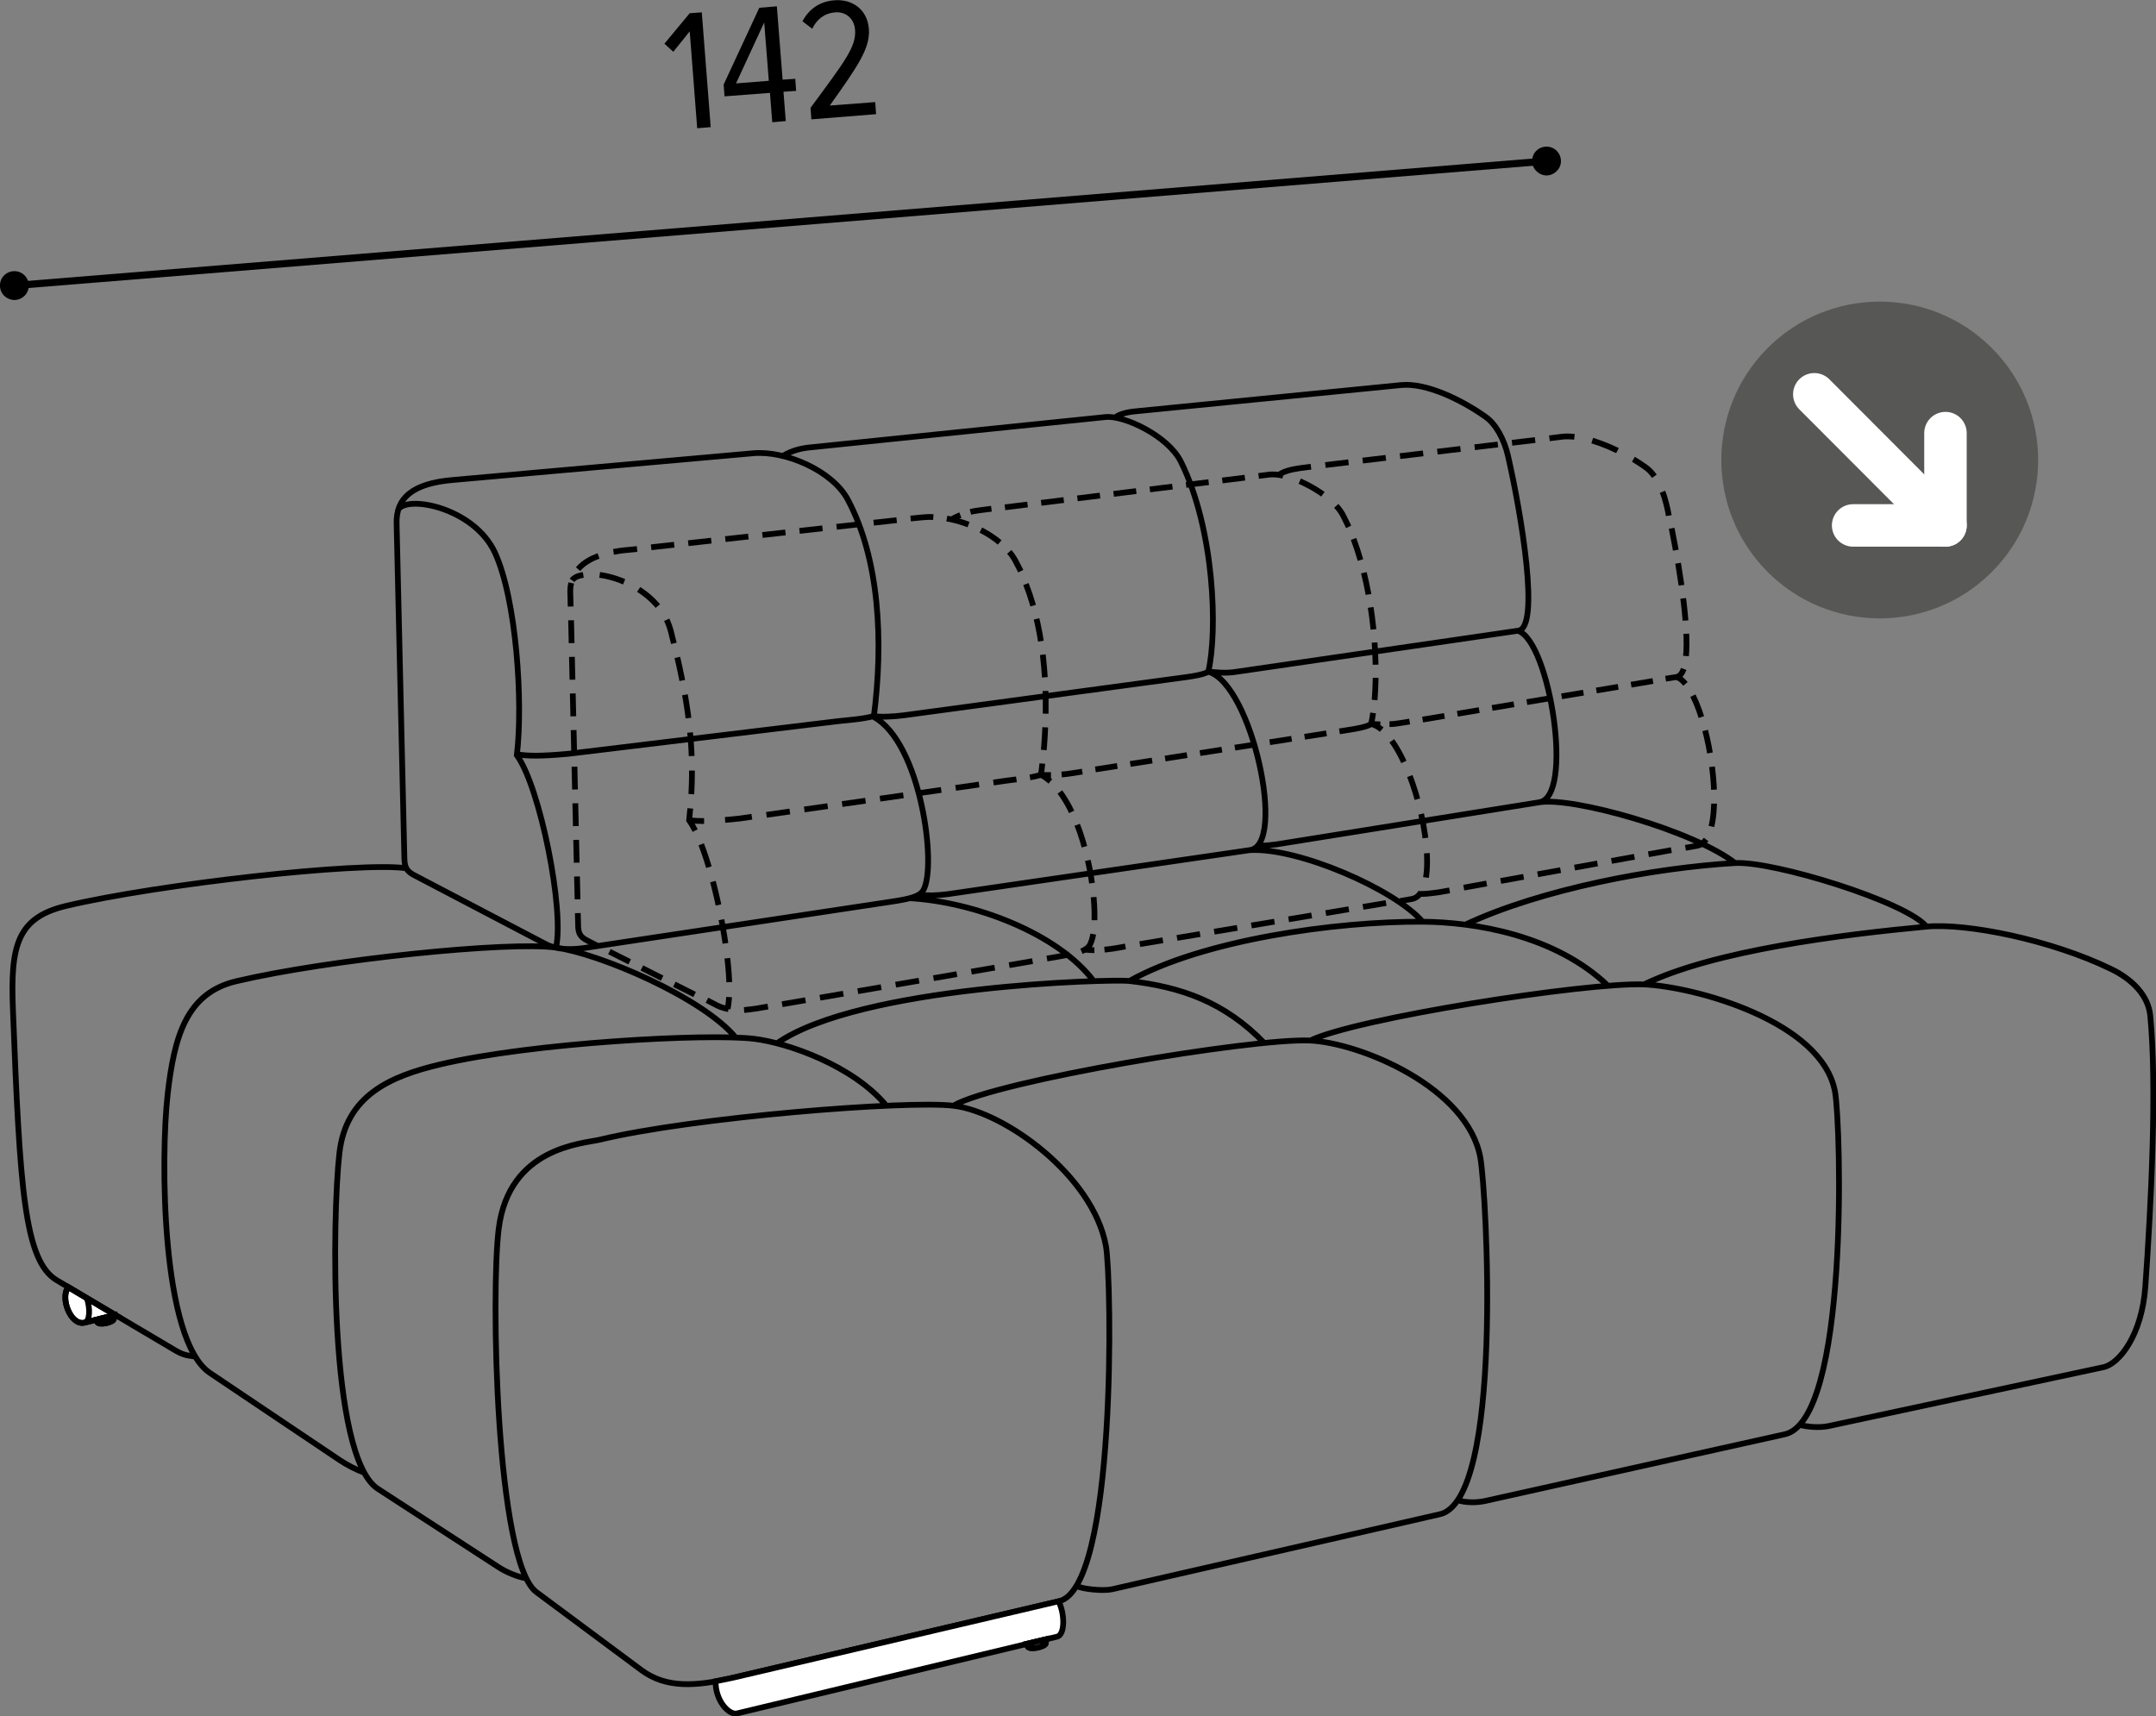 <?xml version="1.0" encoding="utf-8"?>
<!-- Generator: Adobe Illustrator 28.1.0, SVG Export Plug-In . SVG Version: 6.00 Build 0)  -->
<svg version="1.1" id="Livello_1" xmlns="http://www.w3.org/2000/svg" xmlns:xlink="http://www.w3.org/1999/xlink" x="0px" y="0px"
	 viewBox="0 0 74.96 59.68" style="enable-background:new 0 0 74.96 59.68;" xml:space="preserve">
<rect x="0" y="0" width="74.96" height="59.68" fill="#808080" stroke="none"/>
<style type="text/css">
	.st0{fill:#575756;}
	.st1{fill:none;stroke:#FFFFFF;stroke-width:1.477;stroke-linecap:round;stroke-linejoin:round;}
	.st2{fill:none;stroke:#000000;stroke-width:0.25;stroke-linecap:round;stroke-linejoin:round;stroke-miterlimit:500;}
	.st3{fill:none;stroke:#000000;stroke-width:0.2;stroke-miterlimit:22.926;}
	.st4{fill:#FFFFFF;}
	.st5{fill:none;stroke:#000000;stroke-width:0.2;stroke-miterlimit:10;}
	.st6{fill:none;stroke:#000000;stroke-width:0.2;stroke-miterlimit:22.926;stroke-dasharray:0.794,0.479;}
	.st7{fill:none;stroke:#000000;stroke-width:0.2;stroke-miterlimit:22.926;stroke-dasharray:0.855,0.54;}
	.st8{fill:none;stroke:#000000;stroke-width:0.2;stroke-miterlimit:22.926;stroke-dasharray:0.806,0.491;}
	.st9{fill:none;stroke:#000000;stroke-width:0.2;stroke-miterlimit:22.926;stroke-dasharray:0.784,0.469;}
	.st10{fill:none;stroke:#000000;stroke-width:0.2;stroke-miterlimit:22.926;stroke-dasharray:0.79,0.475;}
	.st11{fill:none;stroke:#000000;stroke-width:0.2;stroke-miterlimit:22.926;stroke-dasharray:0.804,0.489;}
	.st12{fill:none;stroke:#000000;stroke-width:0.2;stroke-miterlimit:22.926;stroke-dasharray:0.825,0.51;}
	.st13{fill:none;stroke:#000000;stroke-width:0.2;stroke-miterlimit:22.926;stroke-dasharray:0.789,0.474;}
	.st14{fill:none;stroke:#000000;stroke-width:0.2;stroke-miterlimit:22.926;stroke-dasharray:0.847,0.532;}
	.st15{fill:none;stroke:#000000;stroke-width:0.2;stroke-miterlimit:22.926;stroke-dasharray:0.813,0.498;}
	.st16{fill:none;stroke:#000000;stroke-width:0.2;stroke-miterlimit:22.926;stroke-dasharray:0.811,0.496;}
	.st17{fill:none;stroke:#000000;stroke-width:0.2;stroke-miterlimit:22.926;stroke-dasharray:0.944,0.629;}
	.st18{fill:none;stroke:#000000;stroke-width:0.2;stroke-miterlimit:22.926;stroke-dasharray:0.775,0.46;}
	.st19{fill:none;stroke:#000000;stroke-width:0.2;stroke-miterlimit:22.926;stroke-dasharray:0.77,0.455;}
	.st20{fill:none;stroke:#000000;stroke-width:0.2;stroke-miterlimit:22.926;stroke-dasharray:0.771,0.456;}
	.st21{fill:none;stroke:#000000;stroke-width:0.2;stroke-miterlimit:22.926;stroke-dasharray:0.822,0.507;}
	.st22{fill:none;stroke:#000000;stroke-width:0.2;stroke-miterlimit:22.926;stroke-dasharray:0.792,0.477;}
	.st23{fill:none;stroke:#000000;stroke-width:0.2;stroke-miterlimit:22.926;stroke-dasharray:0.926,0.611;}
	.st24{fill:none;stroke:#000000;stroke-width:0.2;stroke-miterlimit:22.926;stroke-dasharray:0.772,0.457;}
	.st25{fill:none;stroke:#000000;stroke-width:0.2;stroke-miterlimit:22.926;stroke-dasharray:0.886,0.571;}
	.st26{fill:none;stroke:#000000;stroke-width:0.2;stroke-miterlimit:22.926;stroke-dasharray:0.82,0.505;}
	.st27{fill:none;stroke:#000000;stroke-width:0.2;stroke-miterlimit:22.926;stroke-dasharray:0.836,0.521;}
	.st28{fill:none;stroke:#000000;stroke-width:0.2;stroke-miterlimit:22.926;stroke-dasharray:0.8,0.485;}
	.st29{fill:none;stroke:#000000;stroke-width:0.2;stroke-miterlimit:22.926;stroke-dasharray:0.81,0.495;}
</style>
<g>
	<path class="st0" d="M61.46,19.89c2.15,2.15,5.64,2.15,7.79,0c2.15-2.15,2.15-5.64,0-7.79s-5.64-2.15-7.79,0
		C59.31,14.25,59.31,17.74,61.46,19.89"/>
</g>
<line class="st1" x1="63.08" y1="13.71" x2="67.57" y2="18.21"/>
<line class="st1" x1="64.43" y1="18.27" x2="67.64" y2="18.27"/>
<line class="st1" x1="67.64" y1="15.06" x2="67.64" y2="18.27"/>
<g>
	<line class="st2" x1="0.5" y1="9.93" x2="53.77" y2="5.6"/>
	<path d="M1,9.97c0.02-0.27-0.18-0.52-0.46-0.54C0.26,9.41,0.02,9.61,0,9.89c-0.02,0.28,0.18,0.51,0.46,0.54
		C0.74,10.45,0.98,10.24,1,9.97"/>
	<path d="M54.27,5.64c0.02-0.27-0.18-0.52-0.46-0.54c-0.28-0.02-0.52,0.18-0.54,0.46c-0.02,0.28,0.19,0.51,0.46,0.54
		C54,6.12,54.25,5.91,54.27,5.64"/>
	<g>
		<path d="M23.98,1.09L23.41,1.8L23.1,1.52l0.88-1.06l0.42-0.03l0.31,3.99l-0.47,0.04L23.98,1.09z"/>
		<path d="M26.77,3.23l-1.58,0.12l-0.03-0.41l1.24-2.67l0.61-0.05l0.2,2.55l0.44-0.03l0.03,0.42l-0.44,0.03l0.08,1.02l-0.47,0.04
			L26.77,3.23z M25.59,2.9l1.14-0.09l-0.16-2.03L25.59,2.9z"/>
		<path d="M28.18,3.75c1.18-1.6,1.59-2.12,1.55-2.7c-0.03-0.43-0.35-0.65-0.69-0.62C28.66,0.46,28.4,0.67,28.24,1L27.9,0.74
			c0.23-0.43,0.6-0.69,1.11-0.73c0.61-0.05,1.15,0.31,1.2,1c0.05,0.67-0.4,1.31-1.36,2.66l1.58-0.12l0.03,0.42l-2.25,0.18
			L28.18,3.75z"/>
	</g>
	<path class="st3" d="M6.79,47.17c-0.31-0.04-0.42-0.06-0.67-0.2l-4.14-2.45c-1.14-0.67-1.29-3.23-1.53-9.41
		c-0.09-2.21,0.13-3.2,1.85-3.61c3.22-0.76,10.21-1.54,11.82-1.31 M12.67,51.21c-0.3-0.11-0.62-0.28-0.86-0.44L7.3,47.74
		c-1.7-1.14-1.72-7.51-1.47-9.7c0.23-2.02,0.66-3.51,2.38-3.92c3.22-0.76,9.51-1.4,11.12-1.17c1.51,0.21,5.1,1.73,6.26,3.14
		 M18.3,54.88c-0.3-0.04-0.73-0.23-0.97-0.39l-4.19-2.72c-1.72-1.11-1.59-9.48-1.34-11.67c0.23-2.02,1.78-2.68,3.51-3.09
		c3.22-0.76,9.29-1.08,10.9-0.89c1.17,0.14,3.45,0.93,4.61,2.33 M18.65,55.36c-1.41-1.05-1.59-10.45-1.31-12.64
		c0.36-2.83,2.91-2.95,3.51-3.09c3.22-0.78,10.69-1.38,12.31-1.18c1.76,0.21,4.84,2.42,5.29,4.87c0.21,1.15,0.38,11.92-1.64,12.36
		l-11.33,2.66c-1.29,0.3-2.31,0.37-3.17-0.26L18.65,55.36z M33.16,38.44c1.49-0.86,10.36-2.34,12.37-2.26
		c1.77,0.08,5.5,1.63,5.94,4.08c0.21,1.15,0.83,11.98-1.44,12.4l-11.36,2.6c-0.32,0.07-1.03,0-1.26-0.12 M31.59,31.23
		c2.28,0.12,5.2,1.23,6.44,2.89 M27.01,36.28c2.88-2.01,11.62-2.24,12.26-2.17c1.79,0.21,3.3,0.72,4.7,2.17 M43.45,29.56
		c1.67-0.1,5.04,1.36,6.01,2.49 M39.27,34.11c2.52-1.42,7.16-2.08,10.19-2.06c1.79,0.01,4.61,0.46,6.45,2.23 M45.54,36.19
		c1.53-0.77,9.61-2.04,11.62-1.96c1.77,0.08,6.19,1.28,6.64,3.73c0.21,1.15,0.5,11.51-1.78,11.92l-10.38,2.31
		c-0.32,0.07-0.68,0.06-0.94-0.02 M53.5,27.9c1.15-0.21,5.41,0.99,6.84,2.12 M50.95,32.15c2.64-1.24,6.59-1.98,9.37-2.14
		c1.33-0.08,5.97,1.35,6.66,2.21 M57.16,34.23c2.43-1.18,6.84-1.73,9.82-2.01c1.4-0.13,4.33,0.46,6.41,1.47
		c0.77,0.37,1.3,0.94,1.37,1.62c0.24,2.47,0.03,6.59-0.17,9.42c-0.12,1.71-0.92,2.7-1.46,2.81l-9.57,2.05
		c-0.31,0.06-0.74,0.03-0.99-0.05 M52.79,21.94c1.09,0.37,1.96,5.81,0.71,5.96l-9.12,1.46c-0.4,0.05-0.51,0.05-0.64,0.04
		 M13.85,17.71c0.35-0.5,2.63-0.04,3.35,1.49c0.76,1.63,0.99,5.24,0.77,7.06c0.81,1.11,1.66,5.41,1.36,6.69 M27.22,15.85
		c0.35-0.2,0.66-0.27,1.01-0.3l10.22-1.05c0.63-0.06,2.15,0.65,2.6,1.54c1.18,2.36,1.29,5.92,0.96,7.32 M38.78,14.51
		c0.14-0.11,0.39-0.18,0.72-0.21l9.21-0.91c0.88-0.09,2.12,0.52,2.95,1.11c0.35,0.25,0.64,0.78,0.77,1.35
		c0.47,2.05,1.12,5.97,0.36,6.08l-9.81,1.43c-0.37,0.06-0.72,0.02-0.97-0.01c-0.11,0.1-0.59,0.17-0.73,0.19l-9.84,1.33
		c-0.39,0.05-0.8,0.07-1.06,0.03c-0.41,0.11-0.84,0.13-1.27,0.18l-9.34,1.13c-0.99,0.09-1.4,0.08-1.8,0.02 M42.02,23.36
		c1.5,0.43,2.73,6.05,1.43,6.2l-10.49,1.53c-0.41,0.05-0.68,0.06-1.03,0.02 M14.38,30.42c-0.26-0.14-0.31-0.29-0.32-0.56
		l-0.27-11.62c-0.04-0.92,0.55-1.43,1.95-1.55l10.45-0.93c1.12-0.1,2.76,0.61,3.29,1.62c1.1,2.07,1.24,4.92,0.9,7.55
		c1.63,0.89,2.21,5.19,1.72,6.03c-0.13,0.22-0.5,0.3-1.09,0.39l-10.67,1.61c-0.55,0.08-1.03,0.05-1.38-0.14L14.38,30.42z"/>
	<path class="st4" d="M25.62,59.58l11.13-2.67c0.3-0.07,0.26-0.86,0.05-1.23l-11.33,2.66l-0.59,0.12
		C24.87,59.15,25.35,59.64,25.62,59.58"/>
	<path class="st5" d="M25.62,59.58l11.13-2.67c0.3-0.07,0.26-0.86,0.05-1.23l-11.33,2.66l-0.59,0.12
		C24.87,59.15,25.35,59.64,25.62,59.58"/>
	<path class="st4" d="M35.69,57.16l0.04,0.09c0.06,0.14,0.62,0.01,0.63-0.11L36.37,57L35.69,57.16z"/>
	<path class="st5" d="M35.69,57.16l0.04,0.09c0.06,0.14,0.62,0.01,0.63-0.11L36.37,57L35.69,57.16z"/>
	<path class="st3" d="M35.69,57.16l0.04,0.09c0.06,0.14,0.62,0.01,0.63-0.11L36.37,57L35.69,57.16z"/>
	<path class="st4" d="M2.94,45.99l1.07-0.26l-1.63-0.97C2.08,45.08,2.44,46.11,2.94,45.99"/>
	<path class="st5" d="M2.94,45.99l1.07-0.26l-1.63-0.97C2.08,45.08,2.44,46.11,2.94,45.99"/>
	<path class="st3" d="M2.94,45.99l1.07-0.26l-1.63-0.97C2.08,45.08,2.44,46.11,2.94,45.99z M2.94,45.99c0.19-0.04,0.2-0.5,0.08-0.85
		"/>
	<path class="st4" d="M3.34,45.89l0.04,0.08c0.06,0.13,0.57,0.01,0.58-0.11l0.01-0.13L3.34,45.89z"/>
	<path class="st5" d="M3.34,45.89l0.04,0.08c0.06,0.13,0.57,0.01,0.58-0.11l0.01-0.13L3.34,45.89z"/>
	<path class="st3" d="M3.34,45.89l0.04,0.08c0.06,0.13,0.57,0.01,0.58-0.11l0.01-0.13L3.34,45.89z"/>
	<line class="st6" x1="20.08" y1="31.27" x2="19.85" y2="21.33"/>
	<path class="st7" d="M20.1,19.79c0.2-0.24,0.52-0.42,0.97-0.54"/>
	<line class="st8" x1="22.64" y1="19.03" x2="31.42" y2="18.06"/>
	<path class="st9" d="M32.92,18.03c0.73,0.13,1.51,0.49,2.01,0.99"/>
	<path class="st10" d="M35.67,20.31c0.68,1.75,0.8,3.92,0.6,6.01"/>
	<path class="st11" d="M36.85,27.54c0.89,1.19,1.29,3.5,1.19,4.7"/>
	<line class="st12" x1="35.9" y1="33.42" x2="26.95" y2="34.96"/>
	<line class="st13" x1="24.15" y1="34.58" x2="20.97" y2="32.98"/>
	<path class="st3" d="M20.76,32.88l-0.35-0.18c-0.26-0.13-0.31-0.28-0.31-0.55l-0.01-0.4 M25.33,35.09
		c-0.15-0.03-0.28-0.07-0.4-0.13l-0.35-0.18 M26.7,35l-0.41,0.07c-0.15,0.02-0.29,0.04-0.42,0.05 M37.18,33.19
		c-0.11,0.02-0.23,0.05-0.37,0.07l-0.41,0.07 M38.01,32.48c-0.03,0.16-0.07,0.29-0.12,0.38c-0.05,0.09-0.15,0.16-0.29,0.22
		 M36.24,26.55c-0.01,0.13-0.03,0.26-0.05,0.39c0.12,0.06,0.22,0.14,0.33,0.23 M35.09,19.19c0.09,0.1,0.16,0.21,0.22,0.32
		c0.06,0.12,0.12,0.23,0.18,0.35 M31.66,18.03l0.4-0.04c0.12-0.01,0.26-0.02,0.39-0.01 M21.33,19.19c0.13-0.02,0.27-0.05,0.42-0.06
		l0.4-0.04 M19.84,21.09l-0.01-0.4c-0.01-0.15,0-0.29,0.03-0.42"/>
	<path class="st14" d="M48.39,25.76c0.88,1.22,1.47,3.91,1.13,5.01"/>
	<line class="st15" x1="48.19" y1="31.4" x2="39.38" y2="32.87"/>
	<path class="st3" d="M38.05,33.04c-0.11,0-0.22-0.01-0.33-0.02 M39.13,32.91l-0.4,0.07c-0.12,0.02-0.23,0.03-0.33,0.04
		 M49.41,31.02c-0.08,0.13-0.19,0.22-0.33,0.24l-0.4,0.07 M47.67,25.17c0.12,0.03,0.25,0.1,0.37,0.2"/>
	<line class="st16" x1="46.08" y1="16.17" x2="53.63" y2="15.27"/>
	<path class="st17" d="M55.36,15.32c0.39,0.12,0.79,0.29,1.15,0.49"/>
	<path class="st18" d="M58.12,18.37c0.32,1.6,0.64,3.71,0.47,4.67"/>
	<line class="st19" x1="57.47" y1="23.68" x2="49.23" y2="25.06"/>
	<line class="st20" x1="46.12" y1="25.5" x2="37.85" y2="26.79"/>
	<line class="st21" x1="34.04" y1="27.28" x2="26.39" y2="28.37"/>
	<path class="st3" d="M24.48,28.55c-0.2,0-0.36-0.01-0.52-0.03 M26.14,28.4l-0.41,0.06c-0.19,0.02-0.37,0.04-0.52,0.05 M35.34,27.1
		c-0.13,0.02-0.26,0.03-0.39,0.05l-0.41,0.06 M36.54,26.95c-0.13,0-0.24,0-0.34-0.01c-0.13,0.04-0.26,0.07-0.39,0.09 M37.63,26.83
		l-0.38,0.06c-0.11,0.02-0.23,0.03-0.34,0.04 M47.99,25.19c-0.12-0.01-0.22-0.01-0.32-0.02c-0.1,0.1-0.58,0.18-0.72,0.2l-0.38,0.06
		 M49.01,25.09l-0.38,0.06c-0.11,0.02-0.22,0.03-0.32,0.03 M58.54,23.26c-0.06,0.16-0.14,0.26-0.25,0.28l-0.38,0.06 M57.8,17.1
		c0.06,0.14,0.1,0.29,0.14,0.45c0.03,0.12,0.06,0.25,0.08,0.38 M56.79,15.97c0.14,0.08,0.27,0.17,0.4,0.26
		c0.12,0.08,0.23,0.19,0.33,0.33 M53.87,15.24l0.4-0.05c0.15-0.02,0.31-0.02,0.47,0 M44.47,16.51c0.14-0.11,0.38-0.18,0.71-0.23
		l0.4-0.05"/>
	<line class="st22" x1="34.94" y1="17.64" x2="43.52" y2="16.58"/>
	<path class="st23" d="M45.19,16.73c0.36,0.16,0.74,0.38,1.04,0.64"/>
	<path class="st24" d="M47.06,18.74c0.73,1.95,0.87,4.39,0.71,5.83"/>
	<path class="st3" d="M47.74,24.79c-0.02,0.14-0.04,0.27-0.07,0.38 M46.46,17.59c0.11,0.12,0.2,0.25,0.26,0.38
		c0.06,0.11,0.11,0.23,0.17,0.35 M43.76,16.55l0.39-0.05c0.12-0.01,0.28,0,0.46,0.04 M33.74,17.8c0.11-0.03,0.22-0.04,0.34-0.06
		l0.39-0.05 M33.08,18.06c0.1-0.06,0.21-0.11,0.31-0.15"/>
	<path class="st25" d="M20.85,19.99c0.73,0.1,1.68,0.53,2.19,1.31"/>
	<path class="st26" d="M23.55,22.86c0.43,1.87,0.59,3.36,0.47,5.01"/>
	<path class="st27" d="M24.38,29.36c0.53,1.37,0.98,3.71,0.98,5.06"/>
	<path class="st3" d="M25.35,34.67c-0.01,0.16-0.03,0.3-0.05,0.41 M24,28.11c-0.01,0.13-0.03,0.27-0.04,0.41
		c0.07,0.1,0.14,0.22,0.21,0.36 M23.18,21.55c0.06,0.13,0.11,0.27,0.15,0.42c0.03,0.14,0.07,0.27,0.1,0.4 M19.89,20.18
		c0.07-0.1,0.2-0.16,0.39-0.19"/>
	<path class="st28" d="M58.86,24.19c0.61,1.22,0.97,3.76,0.57,4.78"/>
	<line class="st29" x1="58.11" y1="29.56" x2="50.64" y2="30.91"/>
	<path class="st3" d="M50.4,30.96L50,31.03c-0.39,0.05-0.5,0.06-0.63,0.05 M59.32,29.19c-0.09,0.12-0.19,0.2-0.32,0.22l-0.4,0.07
		 M58.29,23.54c0.11,0.03,0.21,0.12,0.31,0.24"/>
</g>
</svg>

